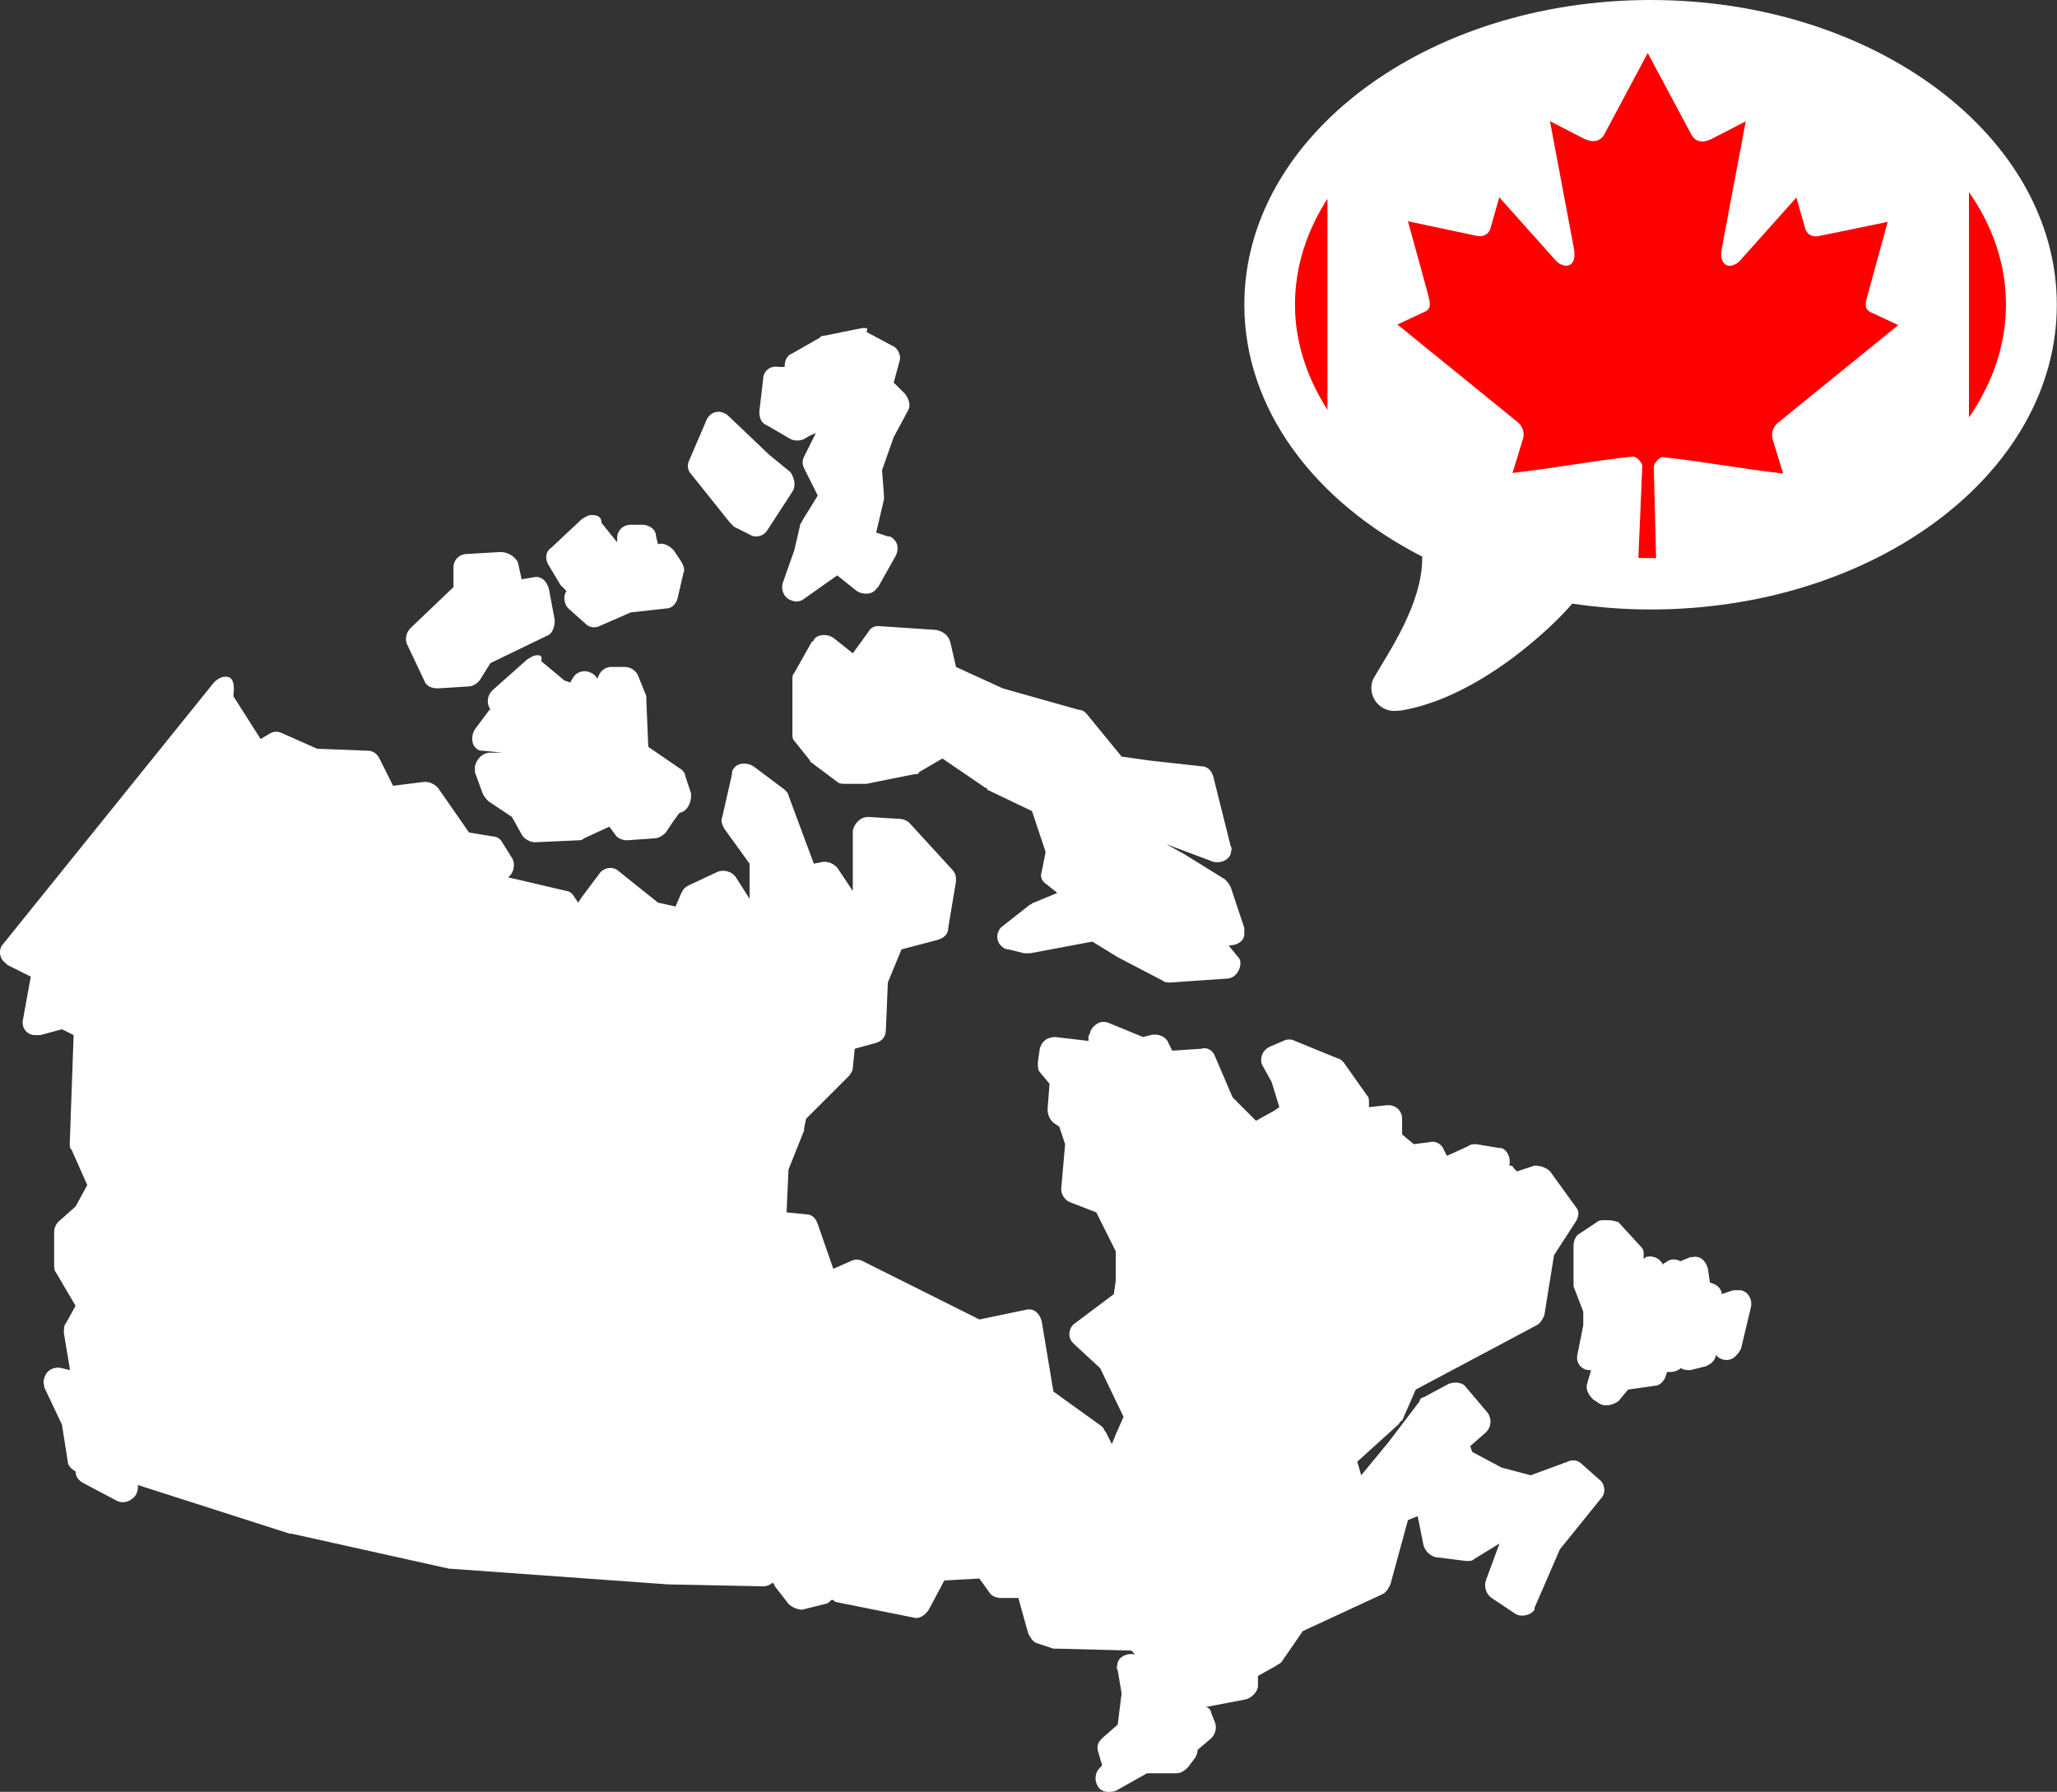 <svg enable-background="new 0 0 105.595 91.993" viewBox="0 0 105.6 91.99" xmlns="http://www.w3.org/2000/svg"><rect x="0" y="0" width="105.6" height="91.99" fill="#333333" stroke="none"/><g fill="#fff"><path d="m 11.58 34.74 c -.2 0 -.4 .1 -.6 .3 l -10.8 13.4 c -.3 .3 -.2 .8 .1 1 l .1 .1 1.2 .6 -.4 2.2 c -.1 .4 .2 .8 .6 .8 h .3 l 1.1 -.3 .6 .3 -.2 5.6 c 0 .1 0 .2 .1 .3 l .8 1.8 -.6 1.1 -.9 .8 c -.1 .1 -.2 .3 -.2 .5 v 1.7 c 0 .1 0 .3 .1 .4 l 1 1.7 -.5 .9 c -.1 .1 -.1 .3 -.1 .5 l .3 1.8 v .1 l -.4 -.1 c -.4 -.1 -.8 .1 -.9 .5 -.1 .2 0 .4 0 .5 l .9 1.9 .3 1.9 c 0 .2 .2 .4 .4 .5 0 .3 .2 .5 .4 .6 l 1.7 .9 c .4 .2 .8 0 1 -.3 .1 -.2 .1 -.3 .1 -.5 l 7.8 2.5 h .1 l 8.1 1.8 h .1 l 11.1 .8 4.9 .1 c .2 0 .4 -.1 .5 -.2 0 .1 .1 .1 .1 .2 l .7 .9 c .2 .2 .5 .3 .7 .3 l 1.2 -.3 c .1 0 .2 -.1 .3 -.2 .1 0 .1 0 .2 .1 l 4 .8 c .3 .1 .6 -.1 .8 -.4 l .8 -1.5 1.8 -.1 .5 .7 c .1 .2 .4 .3 .6 .3 h .9 l .5 1.8 c .1 .2 .2 .4 .4 .5 l .9 .3 h .2 l 3.8 .1 .2 .2 c -.4 -.1 -.8 .1 -.9 .4 0 .1 -.1 .3 0 .4 l .2 1.2 -.2 1.6 -.8 .7 c -.2 .2 -.3 .4 -.2 .7 l .2 .7 -.1 .1 c -.3 .3 -.3 .7 -.1 1 s .6 .3 .9 .2 l 1.6 -.9 h 1.5 c .2 0 .4 -.1 .6 -.3 l .3 -.4 c .1 -.1 .2 -.3 .2 -.5 l .7 -.6 c .2 -.2 .3 -.5 .2 -.8 l -.2 -.5 c 0 -.1 -.1 -.3 -.3 -.3 l 2.1 -.4 c .3 -.1 .6 -.4 .6 -.7 v -.5 l .9 -.5 c .1 -.1 .2 -.1 .3 -.2 l 1.1 -1.6 4.1 -1.9 c .2 -.1 .3 -.3 .4 -.5 l .9 -3.3 .5 -.2 .3 1.5 c .1 .3 .3 .5 .6 .6 l 1.6 .2 c .2 0 .3 0 .4 -.1 l 1.3 -.8 -.7 1.9 c -.1 .3 0 .7 .3 .9 l 1.2 .8 c .3 .2 .8 .1 1 -.2 v -.1 l 1.3 -3 2.1 -2.6 c .3 -.3 .2 -.8 -.1 -1 l -.9 -.8 c -.2 -.2 -.5 -.2 -.7 -.1 l -1.9 .7 -1.5 -.4 -1.5 -.8 -.1 -.3 .8 -.7 c .3 -.3 .3 -.7 .1 -1 l -1.1 -1.3 c -.2 -.3 -.6 -.3 -.9 -.2 l -1.3 .7 c -.1 0 -.2 .1 -.2 .2 l -1.6 2.1 -1.4 1.7 -.2 -.7 2.1 -1.9 c .1 -.1 .1 -.2 .2 -.2 l .7 -1.6 6.2 -3.3 c .2 -.1 .3 -.3 .4 -.5 l .5 -3.1 1.1 -1.7 c .2 -.3 .2 -.6 0 -.8 l -1.3 -1.8 c -.2 -.2 -.5 -.3 -.8 -.3 l -.9 .3 -.2 -.2 c 0 -.1 -.1 -.1 -.2 -.1 .1 -.4 -.1 -.8 -.4 -.9 h -.1 l -1.2 -.2 c -.1 0 -.3 0 -.4 .1 l -1.1 .5 -.2 -.4 c -.1 -.2 -.4 -.4 -.7 -.3 l -.8 .1 -.6 -.5 v -.8 c 0 -.4 -.3 -.7 -.7 -.7 h -.1 l -.9 .1 v -.2 c 0 -.2 0 -.3 -.1 -.4 l -1.2 -1.7 c -.1 -.1 -.2 -.2 -.3 -.2 l -2.2 -.9 c -.2 -.1 -.4 -.1 -.6 0 l -.7 .3 c -.4 .2 -.5 .6 -.4 .9 l .5 .9 .4 1.3 -.3 .2 -.9 .5 -.3 -.3 -.9 -.9 -.9 -2.1 c -.1 -.3 -.4 -.5 -.7 -.4 l -1.5 .1 -.2 -.4 c -.1 -.3 -.5 -.5 -.9 -.4 l -.4 .1 -1.7 -.7 c -.4 -.2 -.8 0 -1 .4 0 .1 -.1 .2 -.1 .3 v .2 l -1.7 -.2 c -.4 0 -.7 .2 -.8 .6 l -.1 .7 c 0 .2 0 .4 .1 .5 l .5 .6 -.1 1.3 c 0 .3 .1 .5 .3 .7 l .3 .2 .3 .9 -.2 2.3 c 0 .3 .2 .6 .5 .7 l 1.3 .5 1 2 v 1.5 l -.1 .7 -2 1.5 c -.3 .2 -.4 .7 -.1 1 l .1 .1 1.3 1.2 1.2 2.5 -.4 .9 -.2 .5 -.3 -.6 c -.1 -.1 -.1 -.2 -.2 -.3 l -2.5 -1.8 -.6 -3.6 c -.1 -.4 -.4 -.7 -.8 -.6 l -2.4 .5 -6 -3 c -.2 -.1 -.4 -.1 -.6 0 l -.9 .4 -.8 -2.3 c -.1 -.3 -.3 -.5 -.6 -.5 l -1 -.1 .1 -2.2 .8 -2 v -.1 l .1 -.5 1.1 -1.1 1.1 -1.1 c .1 -.1 .2 -.3 .2 -.4 l .1 -1 1.1 -.3 c .3 -.1 .5 -.3 .5 -.7 l .1 -2.4 .7 -1.7 1.9 -.5 c .3 -.1 .5 -.3 .5 -.6 l .4 -2.4 c 0 -.2 0 -.4 -.2 -.6 l -2.2 -2.4 c -.1 -.1 -.3 -.2 -.5 -.2 l -1.6 -.1 c -.4 0 -.7 .3 -.8 .7 v .1 2.8 .2 l -.8 -1.2 c -.2 -.2 -.4 -.3 -.7 -.3 l -.5 .1 -1.3 -3.5 c 0 -.1 -.1 -.2 -.2 -.3 l -1.6 -1.2 c -.3 -.2 -.8 -.2 -1 .1 -.1 .1 -.1 .2 -.1 .3 l -.5 2.2 c -.1 .2 0 .4 .1 .6 l 1.3 1.8 v 1.8 l -.7 -1.1 c -.2 -.3 -.6 -.4 -.9 -.3 l -1.5 .7 c -.2 .1 -.3 .2 -.4 .4 l -.3 .7 -.9 -.2 -2 -1.6 c -.3 -.3 -.8 -.2 -1 .1 l -.9 1.2 -.2 .3 -.2 -.3 c -.1 -.2 -.3 -.3 -.4 -.3 l -3 -.7 c .3 -.2 .4 -.7 .2 -1 l -.5 -.8 c -.1 -.2 -.3 -.3 -.5 -.3 l -1.2 -.2 -1.6 -2.3 c -.2 -.2 -.4 -.3 -.7 -.3 l -1.6 .2 -.7 -1.4 c -.1 -.2 -.3 -.4 -.6 -.4 l -2.6 -.1 -1.8 -.8 c -.2 -.1 -.4 -.1 -.6 0 l -.5 .3 -1.4 -2.2 c .1 -.8 -.1 -1 -.4 -1 z"/><path d="m 45.48 43.04 h .5 l 1.7 1.9 -.3 1.6 -1.8 .4 c -.1 0 -.1 0 -.2 .1 v -2.1 z"/><path d="m 4.38 72.24 l .4 .1 h .1 l -.1 1 v .2 l .1 .2 h -.1 l -.2 -1 c 0 -.1 0 -.1 -.1 -.2 z"/><path d="m 60.58 87.14 l -.3 1.1 c -.1 .3 0 .6 .2 .7 l -.1 .1 h -.6 c -.4 0 -.7 .3 -.8 .7 h -.2 c -.1 0 -.3 0 -.4 .1 l -.1 .1 .3 -.3 c .1 -.1 .2 -.3 .2 -.4 l .2 -1.7 1 -.1 c .3 -.1 .4 -.2 .6 -.3 z"/><path d="m 45.08 32.14 c -.2 0 -.4 .1 -.5 .3 l -.8 1.1 -1 -.8 c -.3 -.2 -.8 -.2 -1 .1 0 0 0 .1 -.1 .1 l -.9 1.6 c -.1 .1 -.1 .2 -.1 .4 v 2.7 c 0 .2 0 .3 .1 .4 l .8 1 c 0 .1 .1 .1 .2 .2 l 1.2 .9 c .1 .1 .3 .1 .4 .1 h 1 .1 l 2.5 -.5 c .1 0 .2 0 .2 -.1 l 1.2 -.7 2.2 1.5 s .1 0 .1 .1 l 2.3 1.1 .7 2.1 -.2 1 c -.1 .3 0 .5 .3 .7 l .5 .4 -1.2 .5 c -.1 0 -.1 .1 -.2 .1 l -1.4 1.1 c -.3 .2 -.4 .7 -.1 1 .1 .1 .2 .2 .4 .2 l .8 .2 h .3 l 3.2 -.6 1.3 .8 2.3 1.2 c .1 .1 .3 .1 .4 .1 l 2.9 -.2 c .4 0 .7 -.4 .7 -.8 0 -.2 -.1 -.3 -.2 -.4 l -.4 -.5 c .4 0 .8 -.2 .8 -.6 0 -.1 0 -.2 0 -.3 l -.7 -2.1 c -.1 -.2 -.2 -.3 -.3 -.4 l -2.1 -1.3 -.9 -.5 2.4 .9 c .4 .1 .8 -.1 .9 -.4 0 -.1 .1 -.3 0 -.4 l -.9 -3.6 c -.1 -.3 -.3 -.5 -.6 -.5 l -2.7 -.3 -1.4 -.2 -1.8 -2.2 c -.1 -.1 -.2 -.2 -.4 -.2 l -3.9 -1.1 -2.4 -1.1 -.3 -1.3 c -.1 -.3 -.3 -.5 -.7 -.6 l -3 -.2 c .1 0 .1 0 0 0 z"/><path d="m 25.68 28.34 l -1.7 .1 c -.4 0 -.7 .3 -.7 .7 v 1 l -2.2 2.1 c -.2 .2 -.3 .5 -.2 .8 l .9 1.9 c .1 .3 .4 .4 .7 .4 l 1.6 -.1 c .2 0 .5 -.2 .6 -.4 l .5 -.8 2.9 -1.4 c .3 -.1 .4 -.5 .4 -.8 l -.3 -1.6 c -.1 -.4 -.4 -.7 -.8 -.6 l -.6 .1 -.2 -.9 c -.2 -.3 -.5 -.5 -.9 -.5 z"/><path d="m 27.58 33.64 c -.2 0 -.3 .1 -.5 .2 l -1.8 1.6 c -.3 .3 -.3 .7 -.1 1 -.1 0 -.1 .1 -.2 .2 l -.6 .8 c -.2 .3 -.2 .8 .1 1 .1 .1 .2 .1 .3 .1 l 1 .1 h -.6 c -.4 0 -.7 .3 -.8 .7 v .3 l .4 1.1 c .1 .2 .2 .3 .3 .4 l 1.2 .8 .5 .9 c .1 .2 .4 .4 .7 .4 l 2.2 -.1 c .1 0 .2 0 .3 -.1 l 1.3 -.6 .3 .4 c .1 .2 .4 .3 .6 .3 l 1.4 -.1 c .2 0 .4 -.1 .6 -.3 0 0 .2 -.3 .4 -.6 .1 -.1 .2 -.3 .3 -.4 s .1 0 0 0 c .4 -.1 .6 -.5 .6 -.9 v -.1 l -.3 -.9 c 0 -.1 -.1 -.3 -.3 -.4 l -1.6 -1.1 -.1 -2.4 c 0 -.1 0 -.2 0 -.2 l -.4 -1 c -.1 -.3 -.4 -.5 -.7 -.5 h -.7 c -.3 0 -.6 .2 -.7 .6 -.2 -.3 -.6 -.5 -1 -.3 -.2 .1 -.3 .3 -.4 .5 l -.3 -.1 -1.2 -1 c .1 -.3 -.1 -.3 -.2 -.3 z"/><path d="m 27.58 35.24 l .8 .6 c .1 0 .1 .1 .2 .1 l 1.3 .6 c .1 0 .2 .1 .3 .1 l .4 .9 c .2 .4 .6 .5 .9 .4 .2 -.1 .4 -.3 .4 -.6 v -.3 l .1 1.5 c 0 .2 .1 .4 .3 .6 l 1.7 1.2 v .1 c -.2 .2 -.3 .3 -.5 .5 s -.2 .3 -.3 .4 h -.7 l -.4 -.6 c -.2 -.3 -.6 -.4 -.9 -.2 l -1.7 .8 -1.6 .1 -.4 -.7 c -.1 -.1 -.1 -.2 -.2 -.3 l -.9 -.6 3.1 .2 c .4 0 .7 -.3 .8 -.7 0 -.3 -.1 -.5 -.3 -.7 l -2.4 -1.5 c -.1 -.1 -.2 -.1 -.3 -.1 h -.4 c .4 -.2 .5 -.6 .4 -.9 -.1 -.2 -.2 -.3 -.4 -.4 h -.1 z"/><path d="m 82.38 62.64 c -.1 0 -.3 0 -.4 .1 l -.9 .6 c -.2 .1 -.3 .4 -.3 .6 v 1.9 .2 l .5 1.3 v .7 l -.3 1.5 c -.1 .4 .2 .8 .6 .8 h .1 l -.2 .7 c -.1 .3 .1 .6 .3 .8 l .3 .2 c .3 .2 .7 .1 1 -.1 l .5 -.6 1.4 -.2 c .2 0 .4 -.2 .5 -.4 l .1 -.3 c .2 0 .5 0 .7 -.2 .2 .1 .3 .1 .5 .1 l .8 -.2 c .2 -.1 .4 -.2 .5 -.5 v -.1 c .2 .3 .7 .4 1 .1 .1 -.1 .2 -.2 .3 -.4 l .5 -2.1 c .1 -.4 -.1 -.8 -.5 -.9 -.1 0 -.3 0 -.4 0 l -.6 .2 v -.1 c -.1 -.3 -.3 -.4 -.6 -.5 l -.1 -.7 c -.1 -.4 -.4 -.7 -.8 -.6 h -.1 l -.5 .2 .2 .2 c -.2 -.3 -.7 -.4 -1 -.1 -.1 0 -.1 .1 -.1 .1 -.2 -.4 -.6 -.5 -.9 -.4 l -.1 .1 v -.3 c 0 -.2 -.1 -.3 -.2 -.4 l -1.1 -1.2 c -.3 -.1 -.5 -.1 -.7 -.1 z"/><path d="m 36.88 21.14 c -.3 0 -.5 .2 -.6 .4 l -.9 2.1 c -.1 .2 -.1 .5 .1 .7 l 2 2.5 .2 .2 .8 .4 c .3 .2 .7 .1 .9 -.2 l 1.3 -2 c .2 -.3 .1 -.7 -.1 -1 l -1.1 -.9 -2.1 -2 c -.1 -.1 -.3 -.2 -.5 -.2 z"/><path d="m 44.38 16.84 h -.1 l -2 .4 c -.1 0 -.1 0 -.2 .1 l -1.4 .8 c -.3 .1 -.4 .4 -.4 .7 h -.3 c -.4 -.1 -.8 .2 -.8 .6 l -.2 1.7 c 0 .3 .1 .6 .4 .7 l 1.2 .7 c .2 .1 .5 .1 .7 0 0 0 .3 -.2 .6 -.3 l -.6 1.2 c -.1 .2 -.1 .4 0 .6 l .7 1.4 -.8 1.3 c 0 .1 -.1 .1 -.1 .2 l -.3 1.3 -.6 1.7 c -.1 .4 .1 .8 .5 .9 .2 .1 .5 0 .6 -.1 l 1.7 -1.2 1 .8 c .3 .2 .8 .2 1 -.1 l .1 -.1 .9 -1.6 c .2 -.4 .1 -.8 -.3 -1 h -.1 l -.6 -.2 .4 -1.7 c 0 -.1 0 -.2 0 -.2 l -.1 -1.3 .6 -1.7 .7 -1.3 c .2 -.3 .1 -.6 -.1 -.9 l -.6 -.6 .3 -1.1 c .1 -.3 -.1 -.7 -.4 -.8 l -1.3 -.7 c .1 -.2 0 -.2 -.1 -.2 z"/><path d="m 44.08 28.34 l .4 .1 -.1 .1 z"/><path d="m 30.38 26.44 c -.2 0 -.3 .1 -.5 .2 l -1.6 1.5 c -.3 .2 -.3 .6 -.1 .9 l .6 1 .3 .3 c -.2 .3 -.1 .7 .1 .9 l .9 .8 c .2 .2 .5 .2 .7 .1 l 1.6 -.7 1.8 -.2 c .3 0 .5 -.2 .6 -.5 l .3 -1.3 c .1 -.2 0 -.4 -.1 -.6 l -.4 -.6 c -.2 -.2 -.5 -.4 -.8 -.3 l -.1 -.4 c 0 -.4 -.4 -.6 -.7 -.6 h -.6 c -.4 0 -.7 .3 -.7 .7 v .1 .1 l -.8 -1 c 0 -.3 -.2 -.4 -.5 -.4 z"/><path d="m 84.74 0 c -11.52 0 -20.86 7 -20.86 15.64 0 5.38 3.62 10.12 9.14 12.94 0 .04 -.01 .06 -.01 .1 0 2.34 -1.75 4.85 -2.51 6.17 -.06 .14 -.1 .3 -.1 .47 0 .65 .53 1.18 1.18 1.18 .12 0 .34 -.03 .33 -.02 4.07 -.67 7.91 -4.41 8.8 -5.49 1.3 .19 2.64 .3 4.02 .3 11.52 0 20.86 -7 20.86 -15.64 s -9.33 -15.65 -20.85 -15.65"/></g><path d="m 74.68 32.64 c .06 -.03 .11 -.07 .17 -.11 h -.13 c -.01 .03 -.03 .07 -.04 .11 z" fill="none"/><path d="m 66.48 15.64 c 0 1.88 .59 3.72 1.67 5.4 v -10.84 c -1.07 1.66 -1.67 3.5 -1.67 5.44 z" fill="#f00"/><path d="m 102.98 15.64 c 0 -2.09 -.69 -4.06 -1.92 -5.81 v 11.63 c 1.22 -1.76 1.92 -3.73 1.92 -5.82 z" fill="#f00"/><path d="m 78.7 29.33 c .5 -.61 1.24 -.95 2.02 -.95 .13 0 .25 .01 .38 .03 1.01 .14 2.03 .24 3.02 .26 l .2 -4.69 c 0 -.22 -.32 -.53 -.5 -.51 -2.13 .23 -4.03 .6 -6.16 .84 l .54 -1.77 c .09 -.31 -.04 -.65 -.28 -.84 l -6.17 -5.01 1.28 -.6 c .56 -.2 .41 -.51 .2 -1.28 l -.94 -3.42 3.59 .76 c .35 .05 .59 -.17 .64 -.38 l .46 -1.61 2.84 3.18 c .4 .51 1.22 .51 .97 -.66 l -1.21 -6.43 1.63 .84 c .45 .26 .91 .3 1.16 -.16 l 2.24 -4.19 2.24 4.19 c .26 .45 .71 .41 1.16 .16 l 1.63 -.84 -1.21 6.43 c -.26 1.18 .56 1.18 .97 .66 l 2.84 -3.18 .46 1.61 c .05 .21 .29 .43 .64 .38 l 3.59 -.76 -.94 3.42 c -.2 .76 -.36 1.08 .2 1.28 l 1.28 .6 -6.17 5.01 c -.24 .19 -.37 .53 -.28 .84 l .54 1.77 c -2.13 -.24 -4.03 -.61 -6.16 -.84 -.19 -.02 -.47 .3 -.47 .52 l .12 4.68 c 7.01 -.08 13.07 -3 16.03 -7.21 v -11.63 c -2.99 -4.28 -9.19 -7.22 -16.33 -7.22 -7.34 0 -13.69 3.12 -16.58 7.59 v 10.83 c 1.32 2.05 3.39 3.86 6.05 5.22 .87 .45 1.42 1.34 1.42 2.32 0 .07 -.01 .16 -.01 .24 -.02 1.31 -.4 2.57 -.89 3.72 h .13 c 1.78 -1.1 3.29 -2.55 3.83 -3.2 z" fill="#fff"/><path d="m 85.38 23.47 c 2.13 .23 4.03 .6 6.16 .84 l -.54 -1.77 c -.09 -.31 .04 -.65 .28 -.84 l 6.17 -5.01 -1.28 -.6 c -.56 -.2 -.41 -.51 -.2 -1.28 l .94 -3.42 -3.59 .74 c -.35 .05 -.59 -.17 -.64 -.38 l -.46 -1.61 -2.84 3.18 c -.4 .51 -1.22 .51 -.97 -.66 l 1.21 -6.43 -1.63 .84 c -.45 .26 -.91 .3 -1.16 -.16 l -2.24 -4.19 -2.23 4.18 c -.26 .45 -.71 .41 -1.16 .16 l -1.63 -.84 1.21 6.43 c .26 1.18 -.56 1.18 -.97 .66 l -2.84 -3.18 -.46 1.61 c -.05 .21 -.29 .43 -.64 .38 l -3.59 -.76 .94 3.42 c .2 .76 .36 1.08 -.2 1.28 l -1.28 .6 6.17 5.01 c .24 .19 .37 .53 .28 .84 l -.54 1.77 c 2.13 -.24 4.03 -.61 6.16 -.84 .19 -.02 .5 .29 .5 .51 l -.2 4.69 c .2 .01 .41 .01 .62 .01 h .29 l -.12 -4.68 c .01 -.2 .3 -.52 .48 -.5 z" fill="#f00"/></svg>